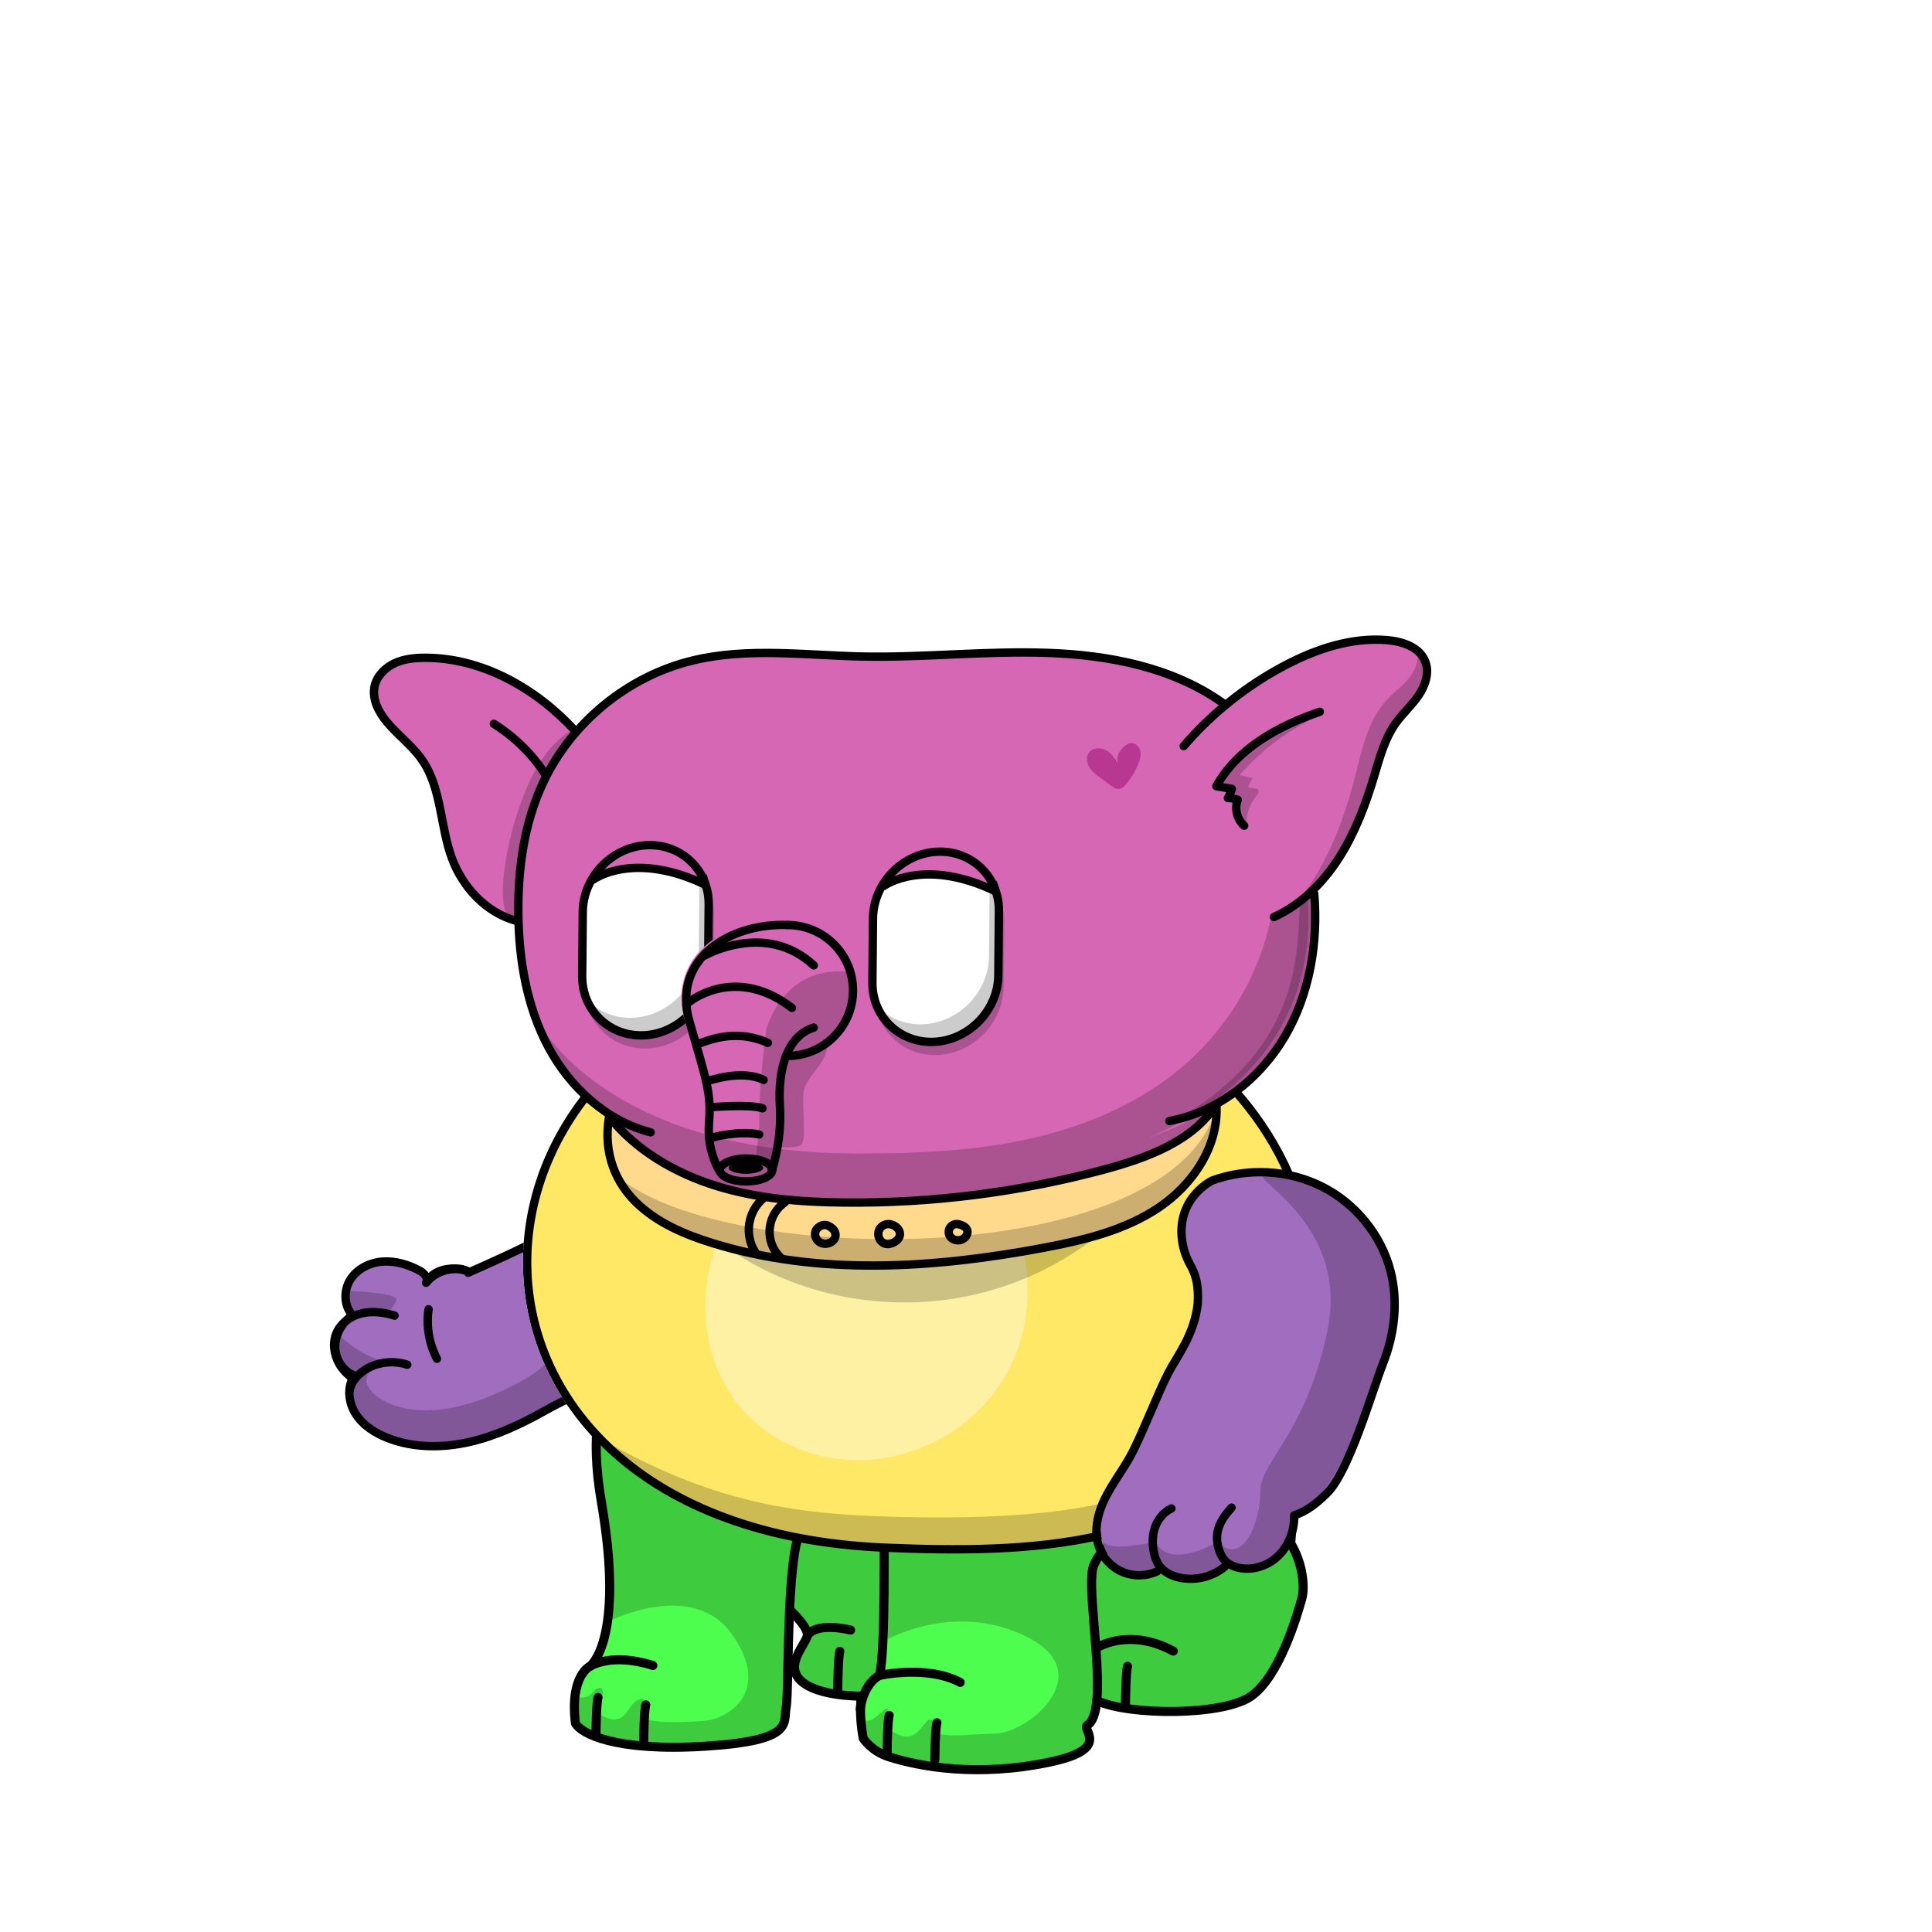 <svg xmlns="http://www.w3.org/2000/svg" xmlns:xlink="http://www.w3.org/1999/xlink" viewBox="0 0 3000 3000" width="100%" height="100%"> <g id="Radog-Legs" class="legs">  <defs>   <style>    @keyframes radog-legs-fade {     0% { opacity: 0; }     50% { opacity: .75; }     100% { opacity: 0; }    }    #radog-legs-glow {     filter: url(#radog-legs-blur);     animation-duration: 2s;     animation-name: radog-legs-fade;     animation-fill-mode: forwards;     animation-iteration-count: infinite;     animation-delay: 0s;    }   </style>   <filter id="radog-legs-blur">    <feGaussianBlur stdDeviation="50" />   </filter>  </defs>  <g>   <path id="radog-legs-glow" d="M2004.2,2396.5c2.3-25.48,2.25-54,1.82-85.88-2.14-158.1,4.98-216.63-161.63-230.18-166.62-13.55-576.15-19.3-684.48-20.08-108.32-.79-145.17,8.74-158.19,22.47,0,0-105.23,32.75-67.95,249.11,37.27,216.36-17.67,255.51-17.67,255.51,0,0-31.52,13.98-22.58,88.4,8.13,15.7,61.36,44.35,201.25,35.67,139.9-8.68,121.03-35.52,125.98-60.44,2.66-13.41,2.25-84.35,5.36-151.66,7.14,6.78,29.55,29.08,27.48,40.52-2.46,13.58-36.37,45.67-9.62,70.16,26.75,24.49,92.78,23.59,92.78,23.59l.82,.08c-.73,5.14-1.2,10.79-1.36,16.98-.34,13.4,.77,29.38,4.07,48.4,0,0,12.71,20.16,40.01,28.83,47.76,15.16,137.81,32.01,251.07,7.89,95.86-20.41,46.68-50.54,57.34-57.25,8.3-5.23,12.56-19.09,14.36-37.8,51.96,23.4,194.62,23.35,238.65-6.3,44.5-29.97,72.27-125.22,79.82-152.44,4.69-16.92,1.97-53.81-17.35-85.59Zm-267.32-3.02l-1.34,.27c.61-.15,1.08-.25,1.45-.32,.32-.05,.53-.09,.63-.1l-.73,.15Z" style="fill: #4efe4e;"/>   <g>    <g>     <path d="M1337.58,2633.78l-.82-.08s-66.03,.9-92.78-23.59c-26.75-24.49,7.16-56.57,9.62-70.16,2.07-11.44-20.34-33.74-27.48-40.52,2.66-57.75,7.92-112.82,19.93-126.54,26.02-29.73,126.62-13.02,126.62-13.02,0,0,2.88,212.31-7.28,241.81,0,0-22.61,10.12-29.17,49.08,.16-6.19,.63-11.84,1.36-16.98Z" style="fill: #4efe4e;"/>     <path d="M1737.61,2393.33c-.11,.01-.32,.04-.63,.1-.36,.06-.84,.17-1.45,.32l1.34-.27,.73-.15Zm-364.94-33.47s-100.61-16.71-126.62,13.02c-12.01,13.72-17.28,68.79-19.93,126.54-3.11,67.31-2.7,138.25-5.36,151.66-4.95,24.92,13.92,51.77-125.98,60.44-139.9,8.68-193.12-19.97-201.25-35.67-8.94-74.43,22.58-88.4,22.58-88.4,0,0,54.94-39.15,17.67-255.51-37.28-216.36,67.95-249.11,67.95-249.11,13.02-13.73,49.87-23.26,158.19-22.47,108.33,.78,517.87,6.53,684.48,20.08,166.61,13.55,159.48,72.08,161.63,230.18,.43,31.89,.48,60.4-1.82,85.88,19.32,31.78,22.04,68.68,17.35,85.59-7.55,27.21-35.32,122.47-79.82,152.44-44.03,29.65-186.68,29.69-238.65,6.3-1.8,18.71-6.06,32.57-14.36,37.8-10.66,6.72,38.52,36.84-57.34,57.25-113.27,24.13-203.31,7.28-251.07-7.89-27.31-8.67-40.01-28.83-40.01-28.83-3.3-19.02-4.42-35-4.07-48.4,6.56-38.96,29.17-49.08,29.17-49.08,10.16-29.5,7.28-241.81,7.28-241.81Z" style="fill: #4efe4e;"/>    </g>    <g>     <line x1="1337.58" y1="2633.78" x2="1336.76" y2="2633.7" style="fill: none; stroke: #000; stroke-linecap: round; stroke-linejoin: round; stroke-width: 14.06px;"/>     <line x1="1737.68" y1="2393.32" x2="1737.61" y2="2393.33" style="fill: none; stroke: #000; stroke-linecap: round; stroke-linejoin: round; stroke-width: 14.06px;"/>     <path d="M1337.58,2633.78c-.73,5.14-1.2,10.79-1.36,16.98-.34,13.4,.77,29.38,4.07,48.4,0,0,12.71,20.16,40.01,28.83,47.76,15.16,137.81,32.01,251.07,7.89,95.86-20.41,46.68-50.54,57.34-57.25,8.3-5.23,12.56-19.09,14.36-37.8" style="fill: none; stroke: #000; stroke-linecap: round; stroke-linejoin: round; stroke-width: 14.06px;"/>     <path d="M1735.54,2393.75c.61-.15,1.08-.25,1.45-.32,.32-.05,.53-.09,.63-.1" style="fill: none; stroke: #000; stroke-linecap: round; stroke-linejoin: round; stroke-width: 14.06px;"/>     <path d="M1735.54,2393.75c-6.19,1.54-24.39,8.33-36.98,36.24-11.91,26.37,10.67,146.91,4.52,210.83" style="fill: none; stroke: #000; stroke-linecap: round; stroke-linejoin: round; stroke-width: 14.06px;"/>     <path d="M1335.71,2654.05c.16-1.12,.32-2.21,.51-3.29,6.56-38.96,29.17-49.08,29.17-49.08,10.16-29.5,7.28-241.81,7.28-241.81,0,0-100.61-16.71-126.62,13.02-12.01,13.72-17.28,68.79-19.93,126.54" style="fill: none; stroke: #000; stroke-linecap: round; stroke-linejoin: round; stroke-width: 14.06px;"/>     <polyline points="1735.54 2393.75 1736.88 2393.48 1737.61 2393.33" style="fill: none; stroke: #000; stroke-linecap: round; stroke-linejoin: round; stroke-width: 14.06px;"/>     <path d="M2004.2,2396.5c2.3-25.48,2.25-54,1.82-85.88-2.14-158.1,4.98-216.63-161.63-230.18-166.62-13.55-576.15-19.3-684.48-20.08-108.32-.79-145.17,8.74-158.19,22.47,0,0-105.23,32.75-67.95,249.11,37.27,216.36-17.67,255.51-17.67,255.51,0,0-31.52,13.98-22.58,88.4,8.13,15.7,61.36,44.35,201.25,35.67,139.9-8.68,121.03-35.52,125.98-60.44,2.66-13.41,2.25-84.35,5.36-151.66" style="fill: none; stroke: #000; stroke-linecap: round; stroke-linejoin: round; stroke-width: 14.06px;"/>     <path d="M1708.9,2414.04c7.5-8.89,17.07-15.59,27.98-20.56,.03-.02,.07-.03,.1-.05,64.5-29.32,175.08,2.05,175.08,2.05" style="fill: none; stroke: #000; stroke-linecap: round; stroke-linejoin: round; stroke-width: 14.06px;"/>     <path d="M2004.2,2396.5c19.32,31.78,22.04,68.68,17.35,85.59-7.55,27.21-35.32,122.47-79.82,152.44-44.03,29.65-186.68,29.69-238.65,6.3" style="fill: none; stroke: #000; stroke-linecap: round; stroke-linejoin: round; stroke-width: 14.06px;"/>     <path d="M1336.76,2633.7s-66.03,.9-92.78-23.59c-26.75-24.49,7.16-56.57,9.62-70.16,2.07-11.44-20.34-33.74-27.48-40.52" style="fill: none; stroke: #000; stroke-linecap: round; stroke-linejoin: round; stroke-width: 14.06px;"/>    </g>   </g>   <path d="M916.1,2587.45s32.72-21.91,97.72-1.33" style="fill: none; stroke: #000; stroke-linecap: round; stroke-miterlimit: 10; stroke-width: 14.06px;"/>   <path d="M1365.38,2601.68s73.74-16.81,125.63,10.72" style="fill: none; stroke: #000; stroke-linecap: round; stroke-linejoin: round; stroke-width: 14.06px;"/>   <path d="M925.46,2693.49c-.05-3.39,.63-50.84,3.18-57.65" style="fill: none; stroke: #000; stroke-linecap: round; stroke-linejoin: round; stroke-width: 14.06px;"/>   <path d="M999.58,2704.91c-.05-3.39,.63-50.84,3.18-57.65" style="fill: none; stroke: #000; stroke-linecap: round; stroke-linejoin: round; stroke-width: 14.06px;"/>   <path d="M1377.57,2721.25c-.05-3.39,.63-50.84,3.18-57.65" style="fill: none; stroke: #000; stroke-linecap: round; stroke-linejoin: round; stroke-width: 14.06px;"/>   <path d="M1451.69,2732.67c-.05-3.39,.63-50.84,3.18-57.65" style="fill: none; stroke: #000; stroke-linecap: round; stroke-linejoin: round; stroke-width: 14.06px;"/>   <path d="M1747.7,2645.07c-.05-3.39,.63-50.84,3.18-57.65" style="fill: none; stroke: #000; stroke-linecap: round; stroke-linejoin: round; stroke-width: 14.06px;"/>   <path d="M1300.93,2621.76c-.05-3.39,.63-50.84,3.18-57.65" style="fill: none; stroke: #000; stroke-linecap: round; stroke-linejoin: round; stroke-width: 14.06px;"/>   <path d="M1702.94,2558.7s49.75-32.3,118.95,5.16" style="fill: none; stroke: #000; stroke-linecap: round; stroke-linejoin: round; stroke-width: 14.06px;"/>   <path d="M1256.19,2536.52s12.98-17.12,64.65-5.39" style="fill: none; stroke: #000; stroke-linecap: round; stroke-linejoin: round; stroke-width: 14.06px;"/>   <path d="M1337.58,2633.78c-.17,1.18-.31,2.38-.45,3.61-.1,.9-.19,1.83-.27,2.76-.03,.29-.06,.57-.08,.85-.1,1.17-.19,2.36-.26,3.58,0,.04,0,.07,0,.11-.08,1.28-.14,2.58-.2,3.9,3.42-13.64,9.65-32.68,18.64-37.73,14.42-8.1,16.89-20.56,16.72-32.98-.02-1.64,.08-12.8,.27-30.94,.42,1.02,.65,1.56,.65,1.56,0,0,106.13-63.56,220.48-7.51,114.35,56.05,5.98,149.01-46.83,150.86-52.81,1.85-65.97,5.41-91.14,.11,0,0-4.39-31.57-16.11-18.98-11.72,12.58-23.25,38.72-57.95,12.08,0,0,2.15-36.17-5.71-31.55-7.86,4.62-27.33,29.74-36.81,12.92-.35,.31-1.04,.84-1.97,1.55,.56,9.36,1.75,19.71,3.74,31.17,0,0,12.71,20.16,40.01,28.83,47.76,15.16,137.81,32.01,251.07,7.89,95.86-20.41,46.68-50.54,57.34-57.25,8.3-5.23,12.56-19.09,14.36-37.8,51.96,23.4,194.62,23.35,238.65-6.3,44.5-29.97,72.27-125.22,79.82-152.44,4.69-16.92,1.97-53.81-17.35-85.59,2.3-25.48,2.25-54,1.82-85.88-2.14-158.1,4.98-216.63-161.63-230.18-132.06-10.74-416.72-16.58-583.06-18.93h0c-31.16-.44-58.18-.76-79.26-.96-.16,0-.32,0-.48,0-.77,0-1.52-.01-2.28-.02-.24,0-.47,0-.71,0-.68,0-1.35-.01-2.01-.02-.43,0-.85,0-1.27-.01-.87,0-1.72-.02-2.56-.02-.49,0-.98,0-1.46-.01-.51,0-1.01,0-1.51-.01-.4,0-.8,0-1.2-.01-.47,0-.93,0-1.39-.01-.43,0-.87,0-1.29-.01-.4,0-.79,0-1.19,0-.57,0-1.13,0-1.69-.01-.23,0-.46,0-.69,0-.83,0-1.65-.01-2.45-.02-108.32-.79-145.17,8.74-158.19,22.47,0,0-105.23,32.75-67.95,249.11,.43,2.49,.84,4.95,1.25,7.39,.08,.48,.16,.95,.24,1.43,.39,2.36,.76,4.69,1.13,7,.07,.42,.13,.85,.2,1.27,.35,2.23,.69,4.44,1.02,6.63,.03,.2,.06,.4,.09,.6,.34,2.3,.67,4.57,1,6.83,.07,.46,.13,.92,.2,1.38,.31,2.22,.62,4.42,.91,6.59,.04,.33,.09,.66,.13,1,.27,2.05,.54,4.08,.79,6.09,.04,.29,.07,.58,.11,.86,.27,2.14,.53,4.25,.77,6.34,.05,.43,.1,.85,.15,1.28,.25,2.1,.48,4.18,.71,6.24,.02,.2,.04,.41,.07,.61,.21,1.96,.42,3.89,.61,5.81,.03,.32,.07,.65,.1,.97,.2,2,.39,3.97,.57,5.92,.03,.37,.07,.73,.1,1.1,.18,2,.36,3.99,.53,5.95,0,.02,0,.04,0,.07,.16,1.95,.32,3.88,.46,5.79,.02,.32,.05,.64,.07,.95,.14,1.87,.27,3.72,.39,5.55,.02,.3,.04,.59,.06,.88,.12,1.87,.24,3.73,.34,5.56,0,0,0,.01,0,.02,.11,1.85,.2,3.67,.29,5.48,.01,.29,.03,.57,.04,.86,.08,1.77,.16,3.52,.22,5.25,0,.19,.01,.38,.02,.57,.06,1.73,.12,3.44,.17,5.13,0,.08,0,.15,0,.23,.05,1.72,.09,3.42,.12,5.11,0,.23,0,.47,.01,.7,.03,1.68,.05,3.35,.07,4.99,0,.06,0,.12,0,.18,.01,1.66,.02,3.3,.01,4.92,0,.1,0,.19,0,.29,0,1.61-.02,3.21-.04,4.78,0,.17,0,.34,0,.5-.04,3.2-.12,6.31-.22,9.35,0,.09,0,.19,0,.28-.05,1.51-.11,3.01-.18,4.48,0,.09,0,.18-.01,.26-.14,2.99-.3,5.89-.5,8.72,0,.07,0,.14-.01,.21-.1,1.43-.2,2.83-.32,4.22h0c-.23,2.81-.48,5.54-.76,8.18,0,.03,0,.05,0,.08-.42,3.97-.89,7.76-1.41,11.37h.96s129.85-67.29,191.78,18.85c61.93,86.13-.87,131.04-41.76,134.98-40.89,3.94-92.43,2.38-93.86-5.5,0,0,10.08-36.28-9.61-26.98-19.69,9.3-17.85,47.68-61.79,21.17,0,0,15.25-44.26,.78-39.54-14.47,4.71-6.39,15.9-35.46,15.16-.57-.01-1.14,0-1.7,.02,0,0,0,0,0,0-.32,3.28-.53,6.78-.62,10.49,0,.13,0,.25,0,.38-.01,.6-.02,1.21-.03,1.83,0,.24,0,.47,0,.71,0,.57,0,1.15,0,1.73,0,.29,0,.59,0,.88,0,.56,.01,1.12,.02,1.69,0,.33,.02,.67,.02,1.01,.01,.55,.02,1.1,.04,1.66,.03,.85,.06,1.7,.1,2.57,.02,.42,.04,.85,.07,1.28,.03,.54,.06,1.07,.09,1.62,.03,.43,.06,.86,.08,1.3,.04,.56,.08,1.12,.12,1.69,.03,.43,.07,.86,.1,1.3,.05,.6,.1,1.2,.15,1.81,.04,.41,.07,.82,.11,1.24,.06,.68,.13,1.38,.2,2.07,.04,.35,.07,.7,.11,1.06,.11,1.06,.23,2.12,.36,3.2,8.13,15.7,61.36,44.35,201.25,35.67,139.9-8.68,121.03-35.52,125.98-60.44,2.66-13.41,2.25-84.35,5.36-151.66,7.14,6.78,29.55,29.08,27.48,40.52-2.46,13.58-36.37,45.67-9.62,70.16,26.75,24.49,92.78,23.59,92.78,23.59l.82,.08Zm399.4-240.35c.32-.05,.53-.09,.63-.1l-.73,.15-1.34,.27c.61-.15,1.08-.25,1.45-.32Z" style="opacity: .2;"/>  </g> </g> <g id="Budgie" class="body">  <defs>   <style>    .arm-back {     clip-path: url(#body-mask);    }    .body-color {     fill: #ffe866;    }   </style>   <clipPath id="body-mask">    <path d="M-4.12-7.09V3001.65H3004.63V-7.09H-4.12ZM1984.53,2213.42c-.08,.16-.17,.31-.27,.47-30.48,47.42-70.8,86.66-119.83,116.65-43.22,26.43-94.82,46.6-153.36,59.93-73.99,16.86-151.98,21.84-229.08,21.84-36,0-71.79-1.09-106.93-2.55-90.37-3.74-173.08-18.89-245.8-45.04-67.81-24.38-126.72-58.18-175.09-100.46-89.63-78.33-140.09-183.92-142.08-297.32-1-56.94,10.08-113.17,32.93-167.11,23.43-55.3,58.2-105.64,103.34-149.61,99.49-96.9,240.89-154.94,408.92-167.84,116.72-14.3,236.82,3.55,347.32,51.62,53.09,23.1,102.19,52.5,145.91,87.4,44.3,35.34,82.05,75.5,112.19,119.35,47.12,68.55,73.82,142.75,79.36,220.52,6,84.22-13.36,169.06-57.53,252.15Z" style="fill: #78ff31;"/>   </clipPath>  </defs>  <g>   <path class="body-color" d="M1357.92,1488.85c-699.33,69.67-742.16,875.71,17.42,914.42,213.54,10.84,484.88,9.42,603.46-192.9,230.7-393.66-204.64-763.07-620.88-721.52Z" />   <path d="M1300.76,1774.52c-240.89,40.26-283.6,390.82-56.26,477.01,150.83,57.16,339.47-46.19,350.31-228.38,11.23-187.61-128.38-276.38-294.05-248.64Z" style="fill: #fff; isolation: isolate; opacity: .4;"/>   <path d="M2009.37,2128.95c-48.13,101.42-149.16,162.06-256.51,194.83-107.35,32.77-253.93,34.45-366.18,31.48-160.64-4.26-284.89-24.39-455.59-122.06,71.74,61.55,161.8,119.35,253.93,140.64s202.44,33.93,296.89,35.35c106.06,1.68,208.77-7.1,307.21-46.45,98.45-39.35,191.22-109.16,220.25-233.8Z" style="isolation: isolate; opacity: .2;"/>   <path d="M1357.92,1488.85c-700.75,53.68-743.33,882.93,17.42,914.42,213.67,8.9,476.63,4.39,603.46-192.9,214.18-402.95-205.67-772.49-620.88-721.52Z" style="fill: none; stroke: #000; stroke-linecap: round; stroke-linejoin: round; stroke-width: 13px;"/>      <path id="neck-shadow" d="M1704.6,1534c-110.5-48.07-230.6-65.92-347.32-51.62-166.84,12.81-307.41,70.12-406.78,165.79,24.12,210.34,218.57,374.29,454.89,374.29s441.43-173.08,456.49-391.73c-3.75-3.14-7.52-6.26-11.37-9.32-43.72-34.9-92.82-64.3-145.91-87.4Z" style="opacity: .2;"/>  </g> </g> <g id="Pudgy-Arms" class="arms">  <g>   <g class="arm-front">    <path d="M1898.72,1826.93c-27.6,7.38-50.26,29.7-59.76,56.51-9.5,26.8-6.05,57.73,7.9,82.57,7.63,13.67,18.45,29.39,11.3,43.31-2.44,4.73,3.37,11.82-.54,15.45,3.21,26.21-18.01,52.01-29.36,76.8-9.84,21.26-49.67,112.02-59.43,133.4-9.71,21.19-22.98,40.56-34.67,60.63-11.62,20.19-21.94,41.75-24.63,64.83-2.69,23.08,3.06,48.21,19.8,64.51,16.74,16.3,45.16,21.06,64.46,9.1,25.84,21.39,65.02,24.68,94.16,8.02,5.77-3.26,11.47-7.47,18.05-8.27,4.57-.59,9.14,.47,13.73,1.03,40.75,5.64,83.13-25.45,89.91-66.22,.52-3.26,.85-6.57,2.6-9.42,1.53-2.39,3.94-4.14,6.34-5.9,71.69-46.15,114.85-186.85,135.23-258.02,20.37-71.16,8.41-153.12-39.46-209.65-46.64-54.47-125.97-82.78-215.65-58.69Z" style="fill: #a16dbf;"/>    <g>     <path d="M1819,2342.31c-11.99,5.49-20.99,16.57-25.4,29.04-4.41,12.46-4.49,26.12-1.83,39.15,1.49,7.48,4.05,14.82,8.55,21,7.43,10.02,19.35,15.73,31.56,18.32,24.21,5.13,50.5-1.14,69.72-16.83" style="fill: none; stroke: #000; stroke-linecap: round; stroke-linejoin: round; stroke-width: 13px;"/>     <path d="M1912.41,2341.02c-17.81,19.44-27.49,38.23-20.15,63.56,2.27,7.68,5.91,15.19,11.74,20.58,4.53,4.03,10.03,6.67,15.78,8.34,22.61,6.58,48.04-1.15,65.06-17.5,17.02-16.35,25.39-40.35,24.76-62.94,19.66-6.11,36.12-19.82,50.81-34.3,34.78-33.95,69.55-156.81,87.32-201.99,17.77-45.17,23.65-95.74,11.56-142.86-14.47-56.36-54.58-105.36-106.68-131.48-52.1-26.12-114.8-29.22-169.59-9.62,0,0-53.53,24.76-48.02,88.41,1.24,15.34,6.11,30.16,13.67,43.71,7.42,13.31,12.9,28.79,11.21,59.28-5.39,48.48-31.91,81.29-45.18,106.73-16.38,31.23-41.79,97.67-58.63,128.68-12.43,22.97-28.75,43.82-40.38,67.3-11.44,23.53-17.9,51.32-8.91,75.83,6.24,17.12,19.99,31.43,36.74,38.37,16.83,7.06,36.59,6.64,53.16-1.08" style="fill: none; stroke: #000; stroke-linecap: round; stroke-linejoin: round; stroke-width: 13px;"/>    </g>   </g>   <g class="arm-back">    <path d="M1051.23,1731.14c-72.28-9.04-135.53,65.51-158.12,131.01-11.36,32.95-43.88,52.52-50.56,59.55-37.61,19.96-76.81,37.42-115.66,54.6-.23-.17-.45-.46-.06-2.1-21.95-8.58-49-1.5-64.15,16.42,2.66-5.61-4.07-13.79-10.55-17.3-17.59-9.42-37.38-15.66-57.43-14.37-20.06,1.29-39.86,10.98-50.58,27.72-10.74,16.86-10.35,40.95,3.16,55.61-15.7,10.99-26.66,29.25-26.8,48.43-.14,19.18,11.59,38.52,29.62,45.14-11.65,17.63-9.19,41.92,2.24,59.78,11.43,17.86,30.09,29.67,49.65,37.31,40.11,15.7,85.17,15.72,127.17,6.11,42-9.6,81.38-28.37,118.92-49.51,69.78-39.33,133.98-50.85,191.88-106.02,24.47-11.24,63.25-90.35,74.54-167.15,11.29-76.8,9.04-176.19-63.25-185.22Z" style="fill: #a16dbf; stroke: #000; stroke-linecap: round; stroke-linejoin: round; stroke-width: 13px;"/>    <g>     <path d="M542.88,2159.27c2.95-15.47,14.95-27.82,28.9-35.17,18.49-9.64,40.85-11.48,60.6-4.99" style="fill: none; stroke: #000; stroke-linecap: round; stroke-linejoin: round; stroke-width: 13px;"/>     <path d="M612.61,2042.87c-16.45-5.06-33.97-7.42-50.77-3.53-16.81,3.89-32.34,14.65-39.23,30.28-6.56,15.17-4.2,33.43,3.98,47.9,5.13,8.9,12.29,16.56,20.79,22.33" style="fill: none; stroke: #000; stroke-linecap: round; stroke-linejoin: round; stroke-width: 13px;"/>     <path d="M728.17,1975.59c-5.71-4.42-13.23-5.6-20.38-5.81-8.98-.23-18.17,.94-26.43,4.47-8.26,3.54-15.61,9.57-19.75,17.67" style="fill: none; stroke: #000; stroke-linecap: round; stroke-linejoin: round; stroke-width: 13px;"/>     <path d="M665.48,2033.01c-3.85,26.17,.76,53.41,13.01,76.88" style="fill: none; stroke: #000; stroke-linecap: round; stroke-linejoin: round; stroke-width: 13px;"/>    </g>    <g style="opacity: .2;">     <path d="M1051.23,1731.14c-72.28-9.04-135.53,65.51-158.12,131.01-6.31,18.29-19.13,32.45-30.44,42.64,10.77,18.44,88.28,161.62-53.14,239.71-151.34,83.58-230.4,31.62-239.43,4.52s40.66-33.88,40.66-33.88c-38.03,0-77.88-35.73-86.47-43.87-2.42,6.19-3.78,12.76-3.83,19.44-.14,19.18,11.59,38.52,29.62,45.14-11.65,17.63-9.19,41.92,2.24,59.78,11.43,17.86,30.09,29.67,49.65,37.31,40.11,15.7,85.17,15.72,127.17,6.11,42-9.6,81.38-28.37,118.92-49.51,69.78-39.33,133.98-50.85,191.88-106.02,24.47-11.24,63.25-90.35,74.54-167.15,11.29-76.8,9.04-176.19-63.25-185.22Z"/>     <path d="M533.16,2055.73c13.08-9.24,35.63-15.84,52.76-17.39,24.85-2.26,20.33-4.52,29.36-18.07,9.04-13.55-76.8-15.81-76.8-15.81,0,0-.49,.48-1.41,1.38-1.9,13.07,1.3,26.8,10.19,36.44-5.33,3.73-10.11,8.3-14.11,13.45Z"/>    </g>   </g>   <path d="M2012.26,2359.18c1.53-2.39,3.94-4.14,6.34-5.9,60.09-43.25,114.85-186.85,135.23-258.02s8.41-153.12-39.46-209.65c-34.09-39.81-85.65-65.65-145.95-67.26-2.37,2.34-4.67,4.88-6.88,7.65-8.58,10.73,133.27,81.32,99.39,241.69s-103.91,201.03-103.91,248.47-27.04,117.31-66.6,77.86c0,0-71.18,44.12-96.03,1.2-16.4,0-63.64,14.69-82.5-.96,3.14,11.58,8.84,22.3,17.45,30.69,16.74,16.3,45.16,21.06,64.46,9.1,25.84,21.39,65.02,24.68,94.16,8.02,5.77-3.26,11.47-7.47,18.05-8.27,4.57-.59,9.14,.47,13.73,1.03,40.75,5.64,83.13-25.45,89.91-66.22,.52-3.26,.85-6.57,2.6-9.42Z" style="opacity: .2;"/>  </g> </g> <g id="Fomble" class="head">  <g>   <g>    <path class="head-color" d="M1003.22,1052.22c-37.42,20.52-71.61,42.19-110.71,83.61-30.45-31.1-64.64-58.97-102.96-79.48-38.32-20.52-81.16-33.68-124.64-34.97-17.68-.52-35.74,1.03-51.61,8.64-15.87,7.61-29.29,22.19-31.74,39.61-2.58,18.71,7.48,37.03,20.26,50.97,12.77,13.93,28.39,25.03,40.9,39.22,30.32,34.58,38.19,82.58,47.61,127.61,9.42,44.9,24.13,93.03,61.67,119.48,15.23,10.71,33.16,16.9,50.58,22.06,1.81,53.29,12.13,106.19,30.58,156.12,20.9,56.9,54.45,112.38,106.96,142.7,3.35,1.94,6.97,3.87,9.68,6.71,2.58,2.58,4.26,5.94,6.19,9.03,20.52,34.19,57.8,54.06,93.54,74.06,41.93,19.23,86.45,32.77,130.96,42.45,183.73,20.26,371.47,4.26,549.14-46.84,30.58-8.77,61.03-18.71,88.64-34.58s52.38-37.93,68.13-66.19c56.38-27.22,99.48-77.93,124.25-135.48,24.77-57.55,32-121.41,27.48-185.15,5.81-11.61,14.19-21.68,22.06-32,30.19-39.74,53.03-84.9,67.35-131.99,8.26-32.9,16.9-66.71,36.13-94.83,11.74-17.29,27.22-32,38.32-49.8,10.97-17.81,17.16-40.77,8-59.74-6.32-13.03-19.1-22.19-32.9-26.71-13.81-4.52-28.51-4.9-43.1-4.26-29.03,1.29-57.8,6.58-85.29,15.87-52.51,17.55-99.35,48.77-140.9,82.58-92.51-54.06-200.12-82.19-303.21-81.55-117.54,10.19-235.73,12.64-353.53,7.61-37.81-1.68-75.74-4-113.54-.39-42.32,4.26-86.45,9.29-134.32,35.61Z" style="fill: #d667b5;"/>    <path id="fomble-heart" d="M1736.48,1186.67c-4.9-8.52-10.58-17.16-19.23-21.81-8.64-4.64-21.03-3.87-26.58,4.13-4.52,6.45-3.23,15.61,.77,22.32,4.13,6.71,10.58,11.61,16.9,16.26,5.29,3.87,10.58,7.87,15.87,11.74,4.52,3.35,10.06,6.97,15.48,5.42,3.23-.9,5.68-3.35,7.87-5.94,8.52-9.68,15.23-20.77,20-32.64,2.58-6.45,4.52-13.42,3.1-20.13-1.55-6.71-7.48-12.9-14.45-12.26-3.74,.26-7.1,2.45-9.94,4.77-8.52,7.35-14.32,17.68-9.81,28.13Z" style="fill: #b83791;"/>    <path id="fomble-collar" d="M946.06,1733.23c-5.29,27.1-1.81,55.61,7.74,81.55,9.55,25.93,25.29,49.29,44.51,70.71,94.96,47.48,200.9,70.96,306.96,76.77s212.51-5.68,316.76-25.42c47.87-9.03,96-20,139.99-40.9,44-20.9,84.13-52.77,107.61-95.48,12.13-22.19,19.48-49.29,9.94-72.64-52.26,62.84-137.41,85.55-216.89,104.64-56.38,13.68-113.29,27.35-165.93,28.77-95.35,3.35-191.09,12.9-285.8,1.55-94.71-11.35-190.57-46.06-264.89-129.54Z" style="fill: #ffd98c;"/>   </g>   <g>    <path d="M2049.37,1105.25c-63.87,21.81-127.87,56.64-160.64,115.61,8,1.29,16,2.71,24,4-1.42,5.03-3.35,9.94-6.06,14.32,5.16,0,10.32,1.03,15.23,2.71-5.29,13.81-1.03,30.58,10.06,40.26" style="fill: none; stroke: #000; stroke-linecap: round; stroke-linejoin: round; stroke-width: 13px;"/>    <path d="M1838.03,1158.54c43.74-50.97,97.16-93.54,156.51-124.9,49.29-26.06,104.51-44.51,159.99-39.61,23.35,2.06,49.29,10.71,58.32,32.39,7.23,17.42,.65,37.68-9.94,53.29-10.58,15.61-25.03,28.26-35.87,43.61-16.9,23.87-24.52,52.77-32.9,80.77-13.29,44.39-29.68,88.38-54.58,127.48-24.9,39.1-59.22,73.29-101.42,92.38" style="fill: none; stroke: #000; stroke-linecap: round; stroke-linejoin: round; stroke-width: 13px;"/>    <path d="M1898.28,1091.19c-78.06-55.22-176.51-74.19-272.12-77.42-95.61-3.35-191.22,7.61-286.83,5.68-88.25-1.81-178.06-14.58-263.86,6.19-100.51,24.26-188.51,96.25-232.25,189.93-29.55,63.22-39.22,134.32-38.32,204.12,.9,71.09,13.03,143.22,46.45,205.93,33.42,62.71,90.19,115.09,158.96,132.64" style="fill: none; stroke: #000; stroke-linecap: round; stroke-linejoin: round; stroke-width: 13px;"/>    <path d="M2040.73,1387.56c6.32,76.25-6.84,155.35-45.42,221.41-38.58,66.06-104.12,117.8-179.48,131.74" style="fill: none; stroke: #000; stroke-linecap: round; stroke-linejoin: round; stroke-width: 13px;"/>    <path d="M892.13,1133.77c-60-64.9-143.35-112.25-231.6-112.38-16.26,0-32.77,1.55-47.61,8.39-14.71,6.84-27.48,19.48-31.1,35.22-4.64,20.26,6.06,40.9,19.48,56.77,17.16,20.39,39.1,36.51,54.19,58.32,30.45,44.13,27.74,102.83,46.45,153.16,16.52,44.39,52.26,82.96,97.8,96.13" style="fill: none; stroke: #000; stroke-linecap: round; stroke-linejoin: round; stroke-width: 13px;"/>    <path d="M766.84,1123.96c32.13,20.13,59.87,47.35,80.38,79.22" style="fill: none; stroke: #000; stroke-linecap: round; stroke-linejoin: round; stroke-width: 13px;"/>    <path d="M945.8,1733.87c41.68,52.51,102.32,87.74,166.32,107.61,64,19.87,131.61,25.16,198.7,25.81,135.99,1.42,272.25-15.87,403.6-51.22,67.48-18.19,138.32-44.26,174.32-101.42,4.52,64.13-36.26,124.77-89.67,160.64-53.29,35.74-117.67,50.84-180.77,62.71-169.67,31.61-347.73,43.35-512.5-7.87-42.58-13.16-84.9-31.22-117.03-62.06-32.26-30.97-52.77-76.77-42.97-134.19Z" style="fill: none; stroke: #000; stroke-linecap: round; stroke-linejoin: round; stroke-width: 13px;"/>    <path d="M1218.83,1866.9c-22.06,15.35-30.06,44.77-18.71,69.16,3.23,6.84,7.74,13.03,13.42,18.06" style="fill: none; stroke: #000; stroke-linecap: round; stroke-linejoin: round; stroke-width: 13px;"/>    <path d="M1285.92,1903.29c-8.26-3.87-19.48,2.71-20.26,11.74-.52,5.81,2.97,11.61,8.13,14.45,5.16,2.71,11.74,2.32,16.77-.65,3.61-2.19,6.45-5.81,6.84-10.06,.26-4.13-1.16-10.71-11.48-15.48Z" style="fill: none; stroke: #000; stroke-linecap: round; stroke-linejoin: round; stroke-width: 13px;"/>    <path d="M1383.98,1901.35c-6.97-2.19-15.35,1.29-18.58,7.87-3.35,6.58-1.29,15.35,4.64,19.74,1.81,1.42,4,2.32,6.32,2.71,2.58,.39,5.29-.13,7.87-.9,5.55-1.81,10.97-5.68,12.77-11.23,1.81-5.55-1.16-14.58-13.03-18.19Z" style="fill: none; stroke: #000; stroke-linecap: round; stroke-linejoin: round; stroke-width: 13px;"/>    <path d="M1488.36,1900.96c-4.52-1.03-9.42,.65-12.39,4.13s-3.61,8.77-1.81,12.9c2.58,5.94,9.81,8.9,16.13,7.74,5.81-1.03,11.1-5.68,12-11.48,.9-5.81-3.87-10.97-13.93-13.29Z" style="fill: none; stroke: #000; stroke-linecap: round; stroke-linejoin: round; stroke-width: 13px;"/>    <path d="M1185.28,1860.71c-11.61,9.94-19.48,24.13-21.81,39.35-2.32,15.1,.9,31.1,9.03,44" style="fill: none; stroke: #000; stroke-linecap: round; stroke-linejoin: round; stroke-width: 13px;"/>   </g>   <g>    <path d="M2201.11,1016.87c1.29,14.58-6.45,28.64-16.26,39.61-9.81,10.97-21.81,19.74-31.74,30.58-28.64,31.1-37.81,74.96-48.26,116-17.42,68.38-42.45,136.12-85.93,191.73,17.81-5.81,31.74-19.87,43.35-34.45,19.61-24.64,35.22-52.64,45.8-82.45,15.74-44.26,21.03-93.29,47.74-131.99,14.06-20.52,33.55-36.9,46.58-58.06,13.16-21.03,18.58-50.19-1.29-70.96Z" style="isolation: isolate; opacity: .2;"/>    <path d="M2037.12,1387.05c-7.23,9.29-16.39,5.03-18.06,16.64-7.35,51.22,14.58,211.22-182.7,329.28,71.87-15.23,134.32-65.29,169.67-129.67,35.35-64.38,44.51-141.8,31.1-216.25Z" style="isolation: isolate; opacity: .2;"/>    <path d="M2050.79,1109.9c-48,21.81-91.22,53.93-125.8,93.54,6.58,1.68,13.16,3.35,19.87,5.03-2.32,4.26-4.64,8.52-7.1,12.77,3.61,4.9,13.81,.26,16.39,5.81,1.42,3.1-1.16,6.32-3.23,8.9-11.1,13.29-16.64,30.97-15.1,48.26-11.48-10.58-17.55-26.97-15.61-42.45-3.35-.52-6.71-1.03-9.94-1.55,.65-5.16,1.29-10.32,1.81-15.48-6.06,1.16-12.52,0-17.81-3.23,1.03-18.84,13.93-34.84,27.61-48,33.8-32.64,76.13-56.64,128.9-63.61Z" style="isolation: isolate; opacity: .2;"/>    <path d="M897.16,1132.74c-50.71,64.77-84.38,143.87-89.93,226.06-1.16,16.39-1.16,32.77-.26,49.29,.39,7.23-.26,16.52-7.1,18.84-8,2.71-14.45-7.23-16.26-15.48-4.52-19.87-3.1-40.51-.39-60.77,5.29-39.48,15.35-78.32,29.81-115.35,15.35-39.35,37.29-78.58,73.29-100.9,4.13-2.71,9.94-5.03,10.84-1.68Z" style="isolation: isolate; opacity: .2;"/>    <path d="M1884.99,1732.32c-3.23,283.47-840.22,300.89-924.22,96.13,170.32,138.57,835.19,143.09,924.22-96.13Z" style="isolation: isolate; opacity: .2;"/>    <g style="opacity: .2;">     <path d="M891.23,1681.07c-8.43-9.02-12.8-14.31-12.8-14.31,0,0,3.62,5.55,12.8,14.31Z"/>     <path d="M839.77,1594.18l-6.51-11s2,4.05,6.51,11Z"/>     <path d="M1973,1427.4c-19.47,94.08-107.39,330.23-500.5,359.08-23.52,1.73-46.14,3.01-67.91,3.9-15.88,.08-33.83,.28-54.06,.62-354.71,5.85-482.4-153.1-510.76-196.82l51.46,86.89c13.23,14.16,36.5,37.55,68.65,64.21-.47-.32-.96-.63-1.43-.96,166.32,193.54,769.65,143.22,916.09-18.97-24.72,14.45-56.06,28.65-92.33,41.87,247.95-105.6,256.11-298.17,247.61-378.13-18.69,14.66-38.71,27.79-56.81,38.3Z"/>    </g>   </g>  </g> </g> <g id="Trunk" class="face">  <defs>   <style>    .eye-blink, .eye-pupil {     opacity: 0;    }    @keyframes blink-shut {     0% { opacity: 0; }     40% { opacity: 0; }     41% { opacity: 1; }     50% { opacity: 1; }     51% { opacity: 0; }     100% { opacity: 0; }    }    @keyframes blink-open {     0% { opacity: 1; }     40% { opacity: 1; }     41% { opacity: 0; }     50% { opacity: 0; }     51% { opacity: 1; }     100% { opacity: 1; }    }    .eye-blink {     animation-duration: 2s;     animation-name: blink-shut;     animation-fill-mode: forwards;     animation-iteration-count: infinite;    }    .eye-pupil {     animation-duration: 2s;     animation-name: blink-open;     animation-fill-mode: forwards;     animation-iteration-count: infinite;    }    @keyframes trunk-stretch {     0% { transform: scaleY(1); }     50% { transform: scaleY(1.1); }     100% { transform: scaleY(1); }    }    #trunk {     transform-origin: center top;     transform-box: fill-box;     animation-duration: 3s;     animation-name: trunk-stretch;     animation-fill-mode: forwards;     animation-iteration-count: infinite;    }   </style>   <clipPath id="trunk-face-clippath">    <path d="M1072.16,1615.43c-2.67-9.22-5.6-19.36-8.81-30.61-2.42-8.46-4.02-16.97-4.76-25.28-2.74-31.07,6.89-59.59,27.85-82.47,16.38-17.89,39.14-31.63,65.31-40.1v-156.48h-277.83v382.87h211.76c-3.38-12.9-7.82-28.28-13.51-47.94Z" style="fill: none;"/>   </clipPath>  </defs>   <g>   <g>    <g>     <path d="M1371.02,1376.49c3.3-2.4,64.91-45.44,175.43,7.79,2.49,7.51,4.03,15.49,4.51,23.82,.12,2.14,.18,4.3,.15,6.48l-.89,99.82c-.48,53.72-44.88,100.21-98.66,103.32-53.78,3.11-97.38-38.29-96.9-92.01l.9-99.82c.16-18.02,5.27-35.21,14-50.24l1.45,.85Z" style="fill: #fff;"/>     <g>      <path d="M1546.46,1384.28c2.49,7.51,4.03,15.49,4.51,23.82,.12,2.14,.18,4.3,.15,6.48l-.89,99.82c-.48,53.72-44.88,100.21-98.66,103.32-53.78,3.11-97.38-38.29-96.9-92.01l.9-99.82c.16-18.02,5.27-35.21,14-50.24,17.31-29.78,48.91-51.01,84.65-53.07,43.1-2.49,79.65,23.6,92.23,61.71Z" style="fill: none; stroke: #000; stroke-miterlimit: 10; stroke-width: 13px;"/>      <path d="M1370.88,1376.6s.05-.03,.14-.11c3.3-2.4,64.91-45.44,175.43,7.79,.85,.42,1.7,.83,2.56,1.25" style="fill: none; stroke: #000; stroke-miterlimit: 10; stroke-width: 13px;"/>     </g>    </g>    <path d="M1535.41,1366.74c.83,5.25,1.25,10.65,1.2,16.19l-.92,101.97c-.49,54.87-45.85,102.37-100.79,105.54h0c-30.02,1.73-56.93-10.1-75.09-30.15,7.41,46.76,48.4,80.66,97.8,77.81h0c54.94-3.18,100.29-50.67,100.79-105.54l.92-101.97c.22-24.89-8.82-47.2-23.9-63.85Z" style="opacity: .2;"/>    <circle class="eye-pupil" cx="1414.41" cy="1441.83" r="25.75"/>   </g>   <g style="clip-path: url(#trunk-face-clippath);">    <g>     <g>      <path d="M920.39,1366.33c3.3-2.4,64.91-45.44,175.43,7.79,2.49,7.51,4.03,15.49,4.51,23.82,.12,2.14,.18,4.3,.15,6.48l-.89,99.82c-.48,53.72-44.88,100.21-98.66,103.32-53.78,3.11-97.38-38.29-96.9-92.01l.9-99.82c.16-18.02,5.27-35.21,14-50.24l1.45,.85Z" style="fill: #fff;"/>      <g>       <path d="M1095.82,1374.12c2.49,7.51,4.03,15.49,4.51,23.82,.12,2.14,.18,4.3,.15,6.48l-.89,99.82c-.48,53.72-44.88,100.21-98.66,103.32-53.78,3.11-97.38-38.29-96.9-92.01l.9-99.82c.16-18.02,5.27-35.21,14-50.24,17.31-29.78,48.91-51.01,84.65-53.07,43.1-2.49,79.65,23.6,92.23,61.71Z" style="fill: none; stroke: #000; stroke-miterlimit: 10; stroke-width: 13px;"/>       <path d="M920.25,1366.44s.05-.03,.14-.11c3.3-2.4,64.91-45.44,175.43,7.79,.85,.42,1.7,.83,2.56,1.25" style="fill: none; stroke: #000; stroke-miterlimit: 10; stroke-width: 13px;"/>      </g>     </g>     <path d="M1084.78,1356.58c.83,5.25,1.25,10.65,1.2,16.19l-.92,101.97c-.49,54.87-45.85,102.37-100.79,105.54h0c-30.02,1.73-56.93-10.1-75.09-30.15,7.41,46.76,48.4,80.66,97.8,77.81h0c54.94-3.18,100.29-50.67,100.79-105.54l.92-101.97c.22-24.89-8.82-47.2-23.9-63.85Z" style="opacity: .2;"/>     <circle class="eye-pupil" data-name="eye-pupil" cx="963.77" cy="1431.66" r="25.75"/>    </g>   </g>   <g id="trunk">    <ellipse cx="1158.24" cy="1813.58" rx="26.82" ry="9.04"/>    <g>     <g>      <path d="M1222.9,1436.36c56.14,0,101.65,45.51,101.65,101.65s-45.51,101.65-101.65,101.65c-.78,0-1.55-.01-2.33-.03" style="fill: none; stroke: #000; stroke-linecap: round; stroke-linejoin: round; stroke-width: 13px;"/>      <path d="M1117.92,1819.45s-20.38-30.71-17-74.76c3.7-48.07-3.39-64.38-30.49-159.25-2.38-8.32-3.85-16.34-4.53-24.07" style="fill: none; stroke: #000; stroke-linecap: round; stroke-linejoin: round; stroke-width: 13px;"/>      <path d="M1222.9,1436.36c-83.46-3.09-164.09,44.59-157,125.02" style="fill: none; stroke: #000; stroke-linecap: round; stroke-linejoin: round; stroke-width: 13px;"/>      <path d="M1263.56,1595.61c-20.82,6.66-34.68,22.75-42.99,44.02" style="fill: none; stroke: #000; stroke-linecap: round; stroke-linejoin: round; stroke-width: 13px;"/>      <path d="M1199.11,1815.66c-.68,2.13-1.09,3.27-1.09,3.27" style="fill: none; stroke: #000; stroke-linecap: round; stroke-linejoin: round; stroke-width: 13px;"/>      <path d="M1220.57,1639.62c-8.59,22-11.25,49.54-9.53,77.96,2.85,47.07-8.33,86.72-11.93,98.08" style="fill: none; stroke: #000; stroke-linecap: round; stroke-linejoin: round; stroke-width: 13px;"/>      <path d="M1229.68,1565.11c-81.32-62.68-149.14-18.55-162.64-6.78" style="fill: none; stroke: #000; stroke-linecap: round; stroke-linejoin: round; stroke-width: 13px;"/>      <path d="M1263.56,1499.04c-74.54-69.46-169.41-15.25-169.41-15.25" style="fill: none; stroke: #000; stroke-linecap: round; stroke-linejoin: round; stroke-width: 13px;"/>      <path d="M1082.29,1621.02c8.47,0,52.52-27.11,110.12-1.69" style="fill: none; stroke: #000; stroke-linecap: round; stroke-linejoin: round; stroke-width: 13px;"/>      <path d="M1185.63,1676.92c-33.88-16.94-86.4,1.69-86.4,1.69" style="fill: none; stroke: #000; stroke-linecap: round; stroke-linejoin: round; stroke-width: 13px;"/>      <path d="M1199.11,1815.66c-1.22-9.35-18.92-16.76-40.59-16.76s-40.66,7.96-40.66,17.79,18.2,17.79,40.66,17.79,40.66-7.96,40.66-17.79c0-.35-.03-.69-.07-1.03" style="fill: none; stroke: #000; stroke-linecap: round; stroke-linejoin: round; stroke-width: 13px;"/>      <path d="M1178.85,1761.63c-32.19-6.78-74.54,5.08-74.54,5.08" style="fill: none; stroke: #000; stroke-linecap: round; stroke-linejoin: round; stroke-width: 13px;"/>      <path d="M1183.94,1720.97c-18.64-6.78-79.62-1.69-79.62-1.69" style="fill: none; stroke: #000; stroke-linecap: round; stroke-linejoin: round; stroke-width: 13px;"/>     </g>     <path d="M1320.03,1509.77s-92.61-20.33-129.88,86.96c-11.29,82.45-11.29,133.27-11.29,150.21s-5.65,53.08-5.65,53.08l22.59,7.91s20.33-28.24,16.94-115.2c0,0-9.04-50.82,31.62-55.34,40.66-4.52,105.04-68.89,75.67-127.62Z" style="opacity: .2;"/>    </g>   </g>   <path d="M1283.89,1620.45s-12.42,9.04-29.36,13.55c-16.94,4.52-32.75-2.26-36.14,16.94-3.39,19.2-10.16,55.34-6.78,86.96s-3.39,42.92-3.39,42.92c0,0,28.24,3.39,36.14-3.39,7.91-6.78,1.13-57.6,3.39-81.32,2.26-23.72,40.66-48.56,36.14-75.67Z" style="opacity: .2;"/>   <line class="eye-blink" x1="938.2" y1="1431.67" x2="986.92" y2="1431.67" style="fill: none; stroke: #000; stroke-linecap: round; stroke-miterlimit: 10; stroke-width: 13px;"/>   <line class="eye-blink" data-name="eye-blink" x1="1389.28" y1="1442.38" x2="1437.99" y2="1442.38" style="fill: none; stroke: #000; stroke-linecap: round; stroke-miterlimit: 10; stroke-width: 13px;"/>  </g> </g></svg>